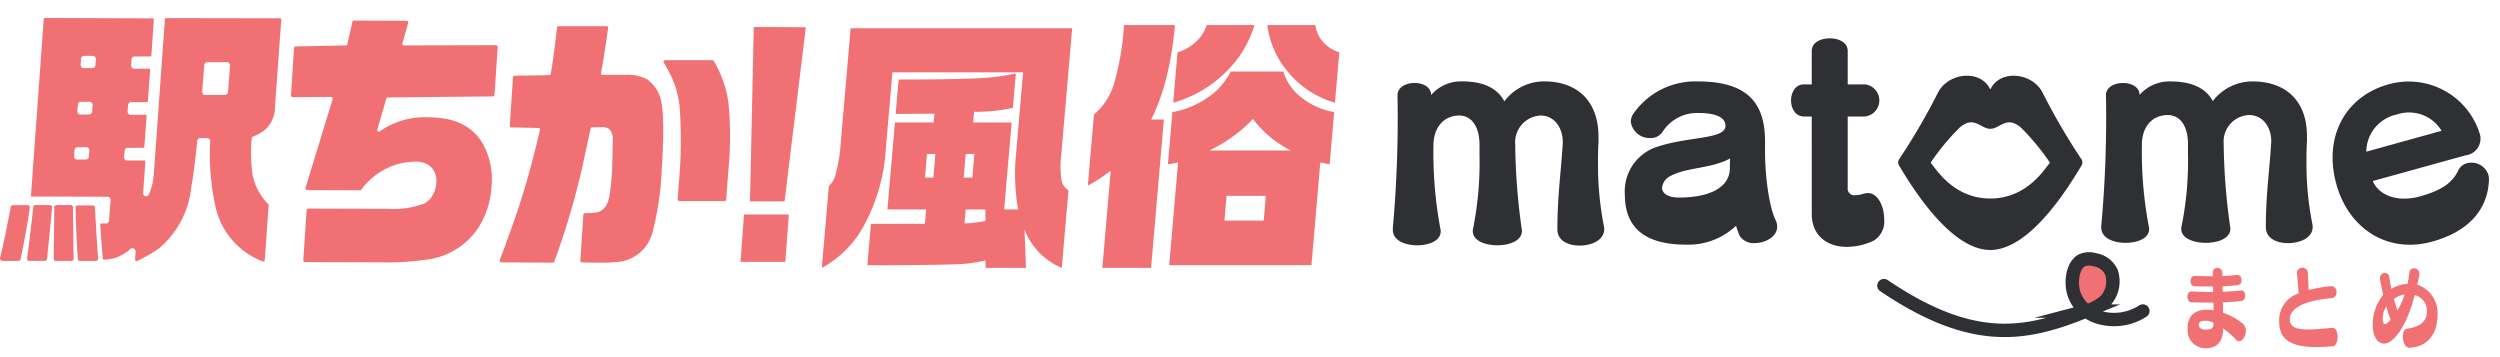 <svg xmlns="http://www.w3.org/2000/svg" width="280" height="40" viewBox="0 0 280 40"><defs><style>.a{fill:#2e3033;}.b{fill:#f17074;}.c,.d{fill:none;}.c{stroke:#2e3033;stroke-linecap:round;stroke-miterlimit:10;stroke-width:1.5px;}</style></defs><g transform="translate(-478 -50)"><g transform="translate(0 2)"><g transform="translate(634 52.293)"><path class="a" d="M358.237,118.865c-.058.912-.058,1.765-.058,2.589a35.468,35.468,0,0,0,.666,6.884,1.224,1.224,0,0,1,.029.324c0,1.206-1.391,1.824-2.751,1.824-1.276,0-2.493-.528-2.493-1.824,0-3.677.406-6.472.579-9.3,0-.147.029-.294.029-.441,0-1.618-.927-3-2.492-3a3,3,0,0,0-2.839,3.236,72.049,72.049,0,0,0,.724,9.443c0,.088.029.148.029.235,0,1.119-1.391,1.618-2.753,1.618s-2.752-.5-2.752-1.587a.8.8,0,0,1,.03-.266,37.858,37.858,0,0,0,.724-8.237v-1.147c0-2.147-.956-3.295-2.26-3.295-1.739,0-2.9,1.324-2.9,3.383a46.1,46.1,0,0,0,.782,9.327.791.791,0,0,1,.03.264c0,1.06-1.3,1.559-2.638,1.559-1.361,0-2.723-.528-2.723-1.735v-.206a137.712,137.712,0,0,0,.523-14.857c0-.912.955-1.383,1.911-1.383.927,0,1.854.441,1.854,1.353a4.425,4.425,0,0,1,3.478-1.53c2.231,0,3.911.677,4.722,2.236a5.57,5.57,0,0,1,4.462-2.236c3.592,0,6.084,2.089,6.084,6.207Z" transform="translate(-335.203 -107.275)"/><path class="a" d="M374.306,120.441c0,2.694.436,6.2,1.189,7.707a1.77,1.77,0,0,1,.174.723c0,1.131-1.3,1.855-2.521,1.855a1.825,1.825,0,0,1-1.71-.869,10.473,10.473,0,0,1-.377-1.072,7.758,7.758,0,0,1-5.59,2.115c-4.925,0-6.866-2.144-6.866-5.621a5.229,5.229,0,0,1,3.506-5.3c3.506-1.218,7.765-.841,7.765-2.377,0-.869-.87-1.449-3.1-1.449a4.6,4.6,0,0,0-3.97,2.144,1.569,1.569,0,0,1-1.362.666,2.124,2.124,0,0,1-2.173-1.825,1.7,1.7,0,0,1,.349-.985,8.452,8.452,0,0,1,7.127-3.535c5.273,0,7.561,2.115,7.561,6.693Zm-3.91.811c-2.174,1.159-4.751.955-6.636,1.941a1.642,1.642,0,0,0-.984,1.333c0,.579.55,1.1,1.911,1.1,3.3,0,5.68-1.072,5.68-3.3C370.367,121.743,370.4,121.252,370.4,121.252Z" transform="translate(-332.623 -107.793)"/><path class="a" d="M377.925,116.682h-.869c-.956,0-1.449-.9-1.449-1.8s.493-1.8,1.449-1.8h.869v-3.748c0-.959,1.015-1.409,2.028-1.409.985,0,2,.45,2,1.409v3.748h1.913a1.809,1.809,0,0,1,0,3.6h-1.913v7.975a.742.742,0,0,0,.84.839,3.6,3.6,0,0,0,.985-.18,2.084,2.084,0,0,1,.435-.06c1.131,0,1.825,1.5,1.825,2.938a2.524,2.524,0,0,1-1.13,2.368,7.127,7.127,0,0,1-3.071.72c-2.231,0-3.911-1.319-3.911-3.658Z" transform="translate(-331.009 -107.926)"/><path class="a" d="M431.125,118.932c-.059.9-.059,1.738-.059,2.55a34.337,34.337,0,0,0,.666,6.779,1.189,1.189,0,0,1,.029.319c0,1.188-1.391,1.8-2.752,1.8-1.275,0-2.492-.521-2.492-1.8,0-3.622.406-6.374.578-9.155,0-.145.03-.29.03-.435,0-1.595-.927-2.955-2.492-2.955a2.967,2.967,0,0,0-2.839,3.187,69.92,69.92,0,0,0,.724,9.3c0,.087.028.145.028.232,0,1.1-1.391,1.593-2.751,1.593s-2.752-.493-2.752-1.565a.833.833,0,0,1,.028-.261,36.68,36.68,0,0,0,.725-8.112v-1.13c0-2.116-.956-3.245-2.261-3.245-1.737,0-2.9,1.3-2.9,3.332a44.648,44.648,0,0,0,.782,9.184.833.833,0,0,1,.028.261c0,1.043-1.3,1.536-2.635,1.536-1.363,0-2.725-.522-2.725-1.709v-.2a133.542,133.542,0,0,0,.523-14.631c0-.9.955-1.362,1.911-1.362.927,0,1.854.435,1.854,1.332a4.459,4.459,0,0,1,3.478-1.507c2.231,0,3.91.667,4.722,2.2a5.6,5.6,0,0,1,4.462-2.2c3.593,0,6.085,2.058,6.085,6.114Z" transform="translate(-328.742 -107.443)"/><path class="a" d="M435.91,123.6c.7,1.67,2.858,2.4,5.287,1.723,2.514-.7,3.65-1.583,4.278-2.9a1.487,1.487,0,0,1,.977-.812,1.994,1.994,0,0,1,2.4,1.289,1.931,1.931,0,0,1,.063.554c-.1,3.215-2.132,5.761-6.348,6.93-5.026,1.393-9.365-1.464-10.734-6.406-1.509-5.445,1.106-9.9,5.824-11.2a8.322,8.322,0,0,1,9.947,4.76,5.641,5.641,0,0,1,.234.626,1.882,1.882,0,0,1-1.544,2.562Zm7.7-5.622a4.248,4.248,0,0,0-4.989-1.834,4.306,4.306,0,0,0-3.443,4.171Z" transform="translate(-326.154 -107.62)"/><g transform="translate(56.6 4.189)"><path class="a" d="M406.954,121.068a71.9,71.9,0,0,1-4.325-7.432c-1.189-2.216-4.756-2.548-5.818-.31v-.052l-.01.025-.009-.024v.05c-1.062-2.238-4.629-1.906-5.818.31a71.592,71.592,0,0,1-4.326,7.432.692.692,0,0,0-.05.817c1.195,1.972,5.626,9.434,10.194,9.434l.019,0c4.568,0,9-7.462,10.193-9.435A.688.688,0,0,0,406.954,121.068Zm-10.142,4.484h-.019c-4.347,0-6.287-3.715-6.682-4a26.419,26.419,0,0,1,3.22-3.906c1.644-1.462,2.374.1,3.462.1h0l.016,0c1.089,0,1.819-1.558,3.462-.1a26.418,26.418,0,0,1,3.22,3.906C403.1,121.837,401.159,125.552,396.812,125.552Z" transform="translate(-386.489 -111.802)"/></g></g><g transform="translate(478 50)"><g transform="translate(0)"><path class="b" d="M95.436,304.012c-.335,0-1.092,0-2.241-.032a.246.246,0,0,1-.141-.059.144.144,0,0,1-.058-.137l.339-5.15a.184.184,0,0,1,.167-.167,7.6,7.6,0,0,0,1.319-.081c.783-.143,1.289-.829,1.456-1.965a27.247,27.247,0,0,0,.275-2.786c.058-2.156.088-3.266.088-3.409a1.684,1.684,0,0,0-.363-1.136,1.19,1.19,0,0,0-.872-.254c-.255,0-.618,0-1.092.022a.185.185,0,0,0-.169.147c-.2.908-.335,1.618-.476,2.185a86.027,86.027,0,0,1-3.59,12.707.192.192,0,0,1-.163.113l-5.777-.032A.16.16,0,0,1,84,303.9a.187.187,0,0,1-.026-.171q1.847-4.9,2.665-7.643c.639-2.1,1.257-4.44,1.843-6.965.03-.058,0-.087-.022-.139a.212.212,0,0,0-.143-.055l-3.026-.065a.2.2,0,0,1-.141-.055.153.153,0,0,1-.058-.139l.365-5.43a.18.18,0,0,1,.167-.163l3.9-.065a.169.169,0,0,0,.165-.141c.283-1.7.506-3.464.7-5.162a.165.165,0,0,1,.151-.178h5.4a.235.235,0,0,1,.137.054c.032.028.032.091.032.141-.225,1.62-.482,3.332-.793,5.055a.132.132,0,0,0,.032.143.191.191,0,0,0,.141.059h2.466a4.7,4.7,0,0,1,2.55.514,3.924,3.924,0,0,1,1.4,1.9c.424,1.162.484,3.976.2,8.349a33.034,33.034,0,0,1-.98,6.683,4.444,4.444,0,0,1-3.359,3.419,13.659,13.659,0,0,1-2.277.165Zm-33.264-.063a.23.23,0,0,1-.143-.05.157.157,0,0,1-.058-.145l.367-5.624a.179.179,0,0,1,.169-.173l8.85.028a10.176,10.176,0,0,0,4.1-.569,2.114,2.114,0,0,0,.982-.936,2.819,2.819,0,0,0,.418-1.333,2.109,2.109,0,0,0-.787-2.019,2.542,2.542,0,0,0-1.538-.428,7.439,7.439,0,0,0-3.317.8,7.912,7.912,0,0,0-2.767,2.356.231.231,0,0,1-.141.052l-5.916-.024a.149.149,0,0,1-.139-.083.194.194,0,0,1-.028-.177l3.026-9.909a.194.194,0,0,0-.026-.177.176.176,0,0,0-.139-.091l-4.291.036a.209.209,0,0,1-.141-.063.152.152,0,0,1-.058-.137l.333-5.315a.192.192,0,0,1,.173-.171l5.635-.117a.175.175,0,0,0,.165-.137l.564-2.5a.164.164,0,0,1,.165-.143l5.916.02a.159.159,0,0,1,.141.089c.026.059.058.117.026.171l-.643,2.239a.2.2,0,0,0,.026.178.145.145,0,0,0,.141.083l10.285-.024a.234.234,0,0,1,.169.077.192.192,0,0,1,.052.151l-.359,5.336a.185.185,0,0,1-.169.173l-11.771.117a.157.157,0,0,0-.171.113l-1.01,3.466a.175.175,0,0,0,.058.2.134.134,0,0,0,.112.034c.058,0,.086,0,.116-.034a8.837,8.837,0,0,1,5.382-1.559c2.908,0,4.9.936,6.076,2.844a8.165,8.165,0,0,1,1.042,4.857,9.568,9.568,0,0,1-1.432,4.605,8.1,8.1,0,0,1-5.827,3.629,30.616,30.616,0,0,1-4.627.315Zm48.764-.028.392-5.309h5.018l-.392,5.309ZM57.514,303.9a8.481,8.481,0,0,1-5.353-6.048,27.16,27.16,0,0,1-.616-7.423.429.429,0,0,0-.108-.254.358.358,0,0,0-.257-.117h-.755a.357.357,0,0,0-.333.315c-.227,2.219-.452,3.976-.679,5.225a10.324,10.324,0,0,1-3.582,6.8,16.748,16.748,0,0,1-2.526,1.454h-.058c-.032,0-.032-.032-.058-.032a.224.224,0,0,1-.052-.117l.052-.934a.392.392,0,0,0-.2-.341.324.324,0,0,0-.173-.03.317.317,0,0,0-.221.085,4.938,4.938,0,0,1-1.681,1,6.636,6.636,0,0,1-1.289.194.117.117,0,0,1-.112-.111c-.118-1.446-.225-2.725-.285-3.835a.091.091,0,0,1,.03-.083.109.109,0,0,1,.084-.028h.534a.335.335,0,0,0,.335-.315l.175-2.306a.412.412,0,0,0-.088-.252.305.305,0,0,0-.249-.117l-8.468-.028a.114.114,0,0,1-.084-.024.125.125,0,0,1-.026-.091l1.43-19.779a.1.1,0,0,1,.106-.1h.006l12.1.042a.1.1,0,0,1,.09.038.116.116,0,0,1,.026.085l-.275,4.036a.128.128,0,0,1-.118.111H43.078a.343.343,0,0,0-.339.313l-.056.684a.412.412,0,0,0,.084.252.314.314,0,0,0,.255.123H44.7a.117.117,0,0,1,.084.02.114.114,0,0,1,.032.093l-.255,3.516a.121.121,0,0,1-.112.113H42.685a.351.351,0,0,0-.341.313l-.054.738a.388.388,0,0,0,.09.258.293.293,0,0,0,.249.113h1.681a.1.1,0,0,1,.084.03.106.106,0,0,1,.03.087l-.257,3.468a.114.114,0,0,1-.112.107H42.291a.335.335,0,0,0-.333.315l-.056.742a.414.414,0,0,0,.08.254.316.316,0,0,0,.257.109h1.928a.093.093,0,0,1,.086.034.1.1,0,0,1,.03.085L44.03,296.2a.328.328,0,0,0,.253.373h.086a.342.342,0,0,0,.3-.2,6.516,6.516,0,0,0,.54-2.076l1.261-17.554a.122.122,0,0,1,.112-.121l12.811.022a.089.089,0,0,1,.08.038.109.109,0,0,1,.03.085l-.705,9.776a3.593,3.593,0,0,1-.867,2.358,4.7,4.7,0,0,1-1.54.966.276.276,0,0,0-.2.284,16.853,16.853,0,0,0,.11,4.117,6.617,6.617,0,0,0,1.769,3.214.117.117,0,0,1,.024.081l-.448,6.227a.125.125,0,0,1-.054.083c0,.03-.026.03-.058.03ZM36.351,291.388l-.054.718a.394.394,0,0,0,.082.256.316.316,0,0,0,.257.1h.984a.336.336,0,0,0,.333-.311l.054-.706a.426.426,0,0,0-.08-.258.321.321,0,0,0-.255-.109h-.984A.342.342,0,0,0,36.351,291.388Zm.367-5.081-.058.74a.4.4,0,0,0,.086.256.3.3,0,0,0,.255.113h.98a.335.335,0,0,0,.335-.311l.058-.744a.4.4,0,0,0-.088-.252.3.3,0,0,0-.253-.113h-.98A.335.335,0,0,0,36.717,286.307Zm14.155-4.436-.229,2.988a.4.4,0,0,0,.092.254.281.281,0,0,0,.249.113H53.2a.339.339,0,0,0,.339-.313l.225-2.979a.4.4,0,0,0-.086-.252.293.293,0,0,0-.251-.123H51.207A.344.344,0,0,0,50.873,281.871Zm-13.795-.706-.05.682a.381.381,0,0,0,.08.252.306.306,0,0,0,.255.123h.982a.341.341,0,0,0,.339-.317l.056-.682a.421.421,0,0,0-.09-.256.3.3,0,0,0-.249-.117h-.98a.34.34,0,0,0-.341.313Zm-.133,22.652a.22.22,0,0,1-.227-.2c-.141-1.985-.223-3.952-.255-5.8a.33.33,0,0,1,.058-.165.417.417,0,0,1,.169-.055H38.4a.218.218,0,0,1,.227.2c.022.307.058.652.058,1.025.078,1.279.161,2.865.307,4.741a.462.462,0,0,1-.058.169.23.23,0,0,1-.171.089Zm-2.693,0a.253.253,0,0,1-.175-.059.54.54,0,0,1-.052-.169c0-.623,0-1.594.03-2.844,0-1.275.022-2.273.022-2.949a.23.23,0,0,1,.225-.234h1.657a.249.249,0,0,1,.223.234v.875l.028,2.247c0,1.164.034,2.072.034,2.671a.318.318,0,0,1-.062.169.372.372,0,0,1-.163.059Zm-3,0a.192.192,0,0,1-.167-.089c-.054-.028-.054-.117-.054-.169.2-1.392.416-3.326.7-5.8a.239.239,0,0,1,.225-.2h1.681a.15.15,0,0,1,.135.087.188.188,0,0,1,.062.165c-.086.857-.167,1.828-.283,2.987-.088.964-.2,1.9-.281,2.812a.245.245,0,0,1-.225.2Zm-2.8,0h-.026l-.223-.028a.175.175,0,0,1-.171-.089.354.354,0,0,1-.028-.163c.448-1.908.839-3.843,1.207-5.8a.244.244,0,0,1,.223-.171H31.11a.214.214,0,0,1,.175.087c.054.052.054.117.054.206-.283,1.928-.643,3.885-1.038,5.789a.249.249,0,0,1-.221.173ZM112,297.14l.422-19.525,5.831.03-2.38,19.495Zm-7.9-.034a.2.2,0,0,1-.143-.054.169.169,0,0,1-.05-.141c.05-.712.078-1.251.11-1.624a53.326,53.326,0,0,0,.112-8.628,10.677,10.677,0,0,0-1.012-3.647c-.2-.391-.446-.851-.781-1.42a.164.164,0,0,1,0-.165.162.162,0,0,1,.141-.093H107.8a.168.168,0,0,1,.139.093,12.264,12.264,0,0,1,1.647,4.686,39.674,39.674,0,0,1,0,7.472c-.022.286-.11,1.386-.249,3.355a.174.174,0,0,1-.165.167Z" transform="translate(-28 -276.594)"/></g><g transform="translate(92.043 0.809)"><path class="b" d="M102.452,277.18l-1.213,14.074a10.6,10.6,0,0,0,.016,2.9,1.672,1.672,0,0,0,.783,1.166l-.749,8.695a7.6,7.6,0,0,1-4.173-4.3l.161,4.3H92.763l-.018-.837a17.116,17.116,0,0,1-3.886.45q-2.68.088-9.344.087l.4-4.629h6.046l.139-1.612H81.761l.841-9.744h4.337l.086-.987-4.341.028.333-3.854q6.021,0,8.729-.133a23.6,23.6,0,0,0,4.4-.553l-.333,3.856a15.691,15.691,0,0,1-1.827.311,20.728,20.728,0,0,1-2.518.137l-.1,1.195h4.307l-.839,9.744h1.562a23.218,23.218,0,0,1-.223-6.31l.781-9.052H82.319l-.759,8.814a20.355,20.355,0,0,1-2.307,8.113,11.618,11.618,0,0,1-4.841,4.976l.791-9.175a2.571,2.571,0,0,0,.813-1.552,15.9,15.9,0,0,0,.474-2.75L77.64,277.18Zm-16.49,16.734h.944l.229-2.659h-.944Zm4.339,0h.972l.229-2.659H90.53Zm.09,5.111a8.87,8.87,0,0,0,1.187-.077c.359-.05.747-.117,1.167-.194l-.008-1.283H90.524Z" transform="translate(-74.413 -276.821)"/><path class="b" d="M99.12,277a37.04,37.04,0,0,1-.924,5.77,24,24,0,0,1-1.727,4.81h1.416l-1.432,16.612H90.994l.938-10.876c-.42.319-.845.619-1.273.9a12.77,12.77,0,0,1-1.289.749l.685-7.947a7.211,7.211,0,0,0,2.263-3.5A30.438,30.438,0,0,0,93.427,277Zm8.91,0a12.164,12.164,0,0,1-3.2,5.26,13.621,13.621,0,0,1-5.9,3.436l.486-5.645a5.153,5.153,0,0,0,2.046-1.164A4.469,4.469,0,0,0,102.69,277Zm-9.189,9.742a9.617,9.617,0,0,0,3.946-1.628,7.37,7.37,0,0,0,2.582-2.911h5.9a5.729,5.729,0,0,0,2.05,2.925,7.9,7.9,0,0,0,3.637,1.614l-.506,5.855-1.046-.208-.99,11.5H98.484l.992-11.5-1.139.208Zm4.143,4.3H112.1a12.033,12.033,0,0,1-2.347-1.537,12.892,12.892,0,0,1-1.894-1.987,15.358,15.358,0,0,1-2.233,1.953A16.56,16.56,0,0,1,102.984,291.046Zm1.683,7.858h4.4l.239-2.78h-4.4ZM114.845,277a3.556,3.556,0,0,0,.857,1.87,3.984,3.984,0,0,0,1.831,1.18l-.486,5.645a10.592,10.592,0,0,1-5.251-3.436,9.985,9.985,0,0,1-2.321-5.26Z" transform="translate(-59.575 -277)"/></g></g><g transform="translate(689 77)"><ellipse class="b" cx="2.504" cy="2.504" rx="2.504" ry="2.504" transform="translate(20.581 0.278)"/><path class="c" d="M160.531,393.295c9.894,6.683,15.81,5.639,22.633,2.857a5.243,5.243,0,0,0,2.275-1.268,3.247,3.247,0,0,0,.58-3.066,2.437,2.437,0,0,0-1.887-1.419,2.049,2.049,0,0,0-1.462.082c-1.045.574-1.32,2.626-.757,3.988a4.163,4.163,0,0,0,2.8,2.407,5.937,5.937,0,0,0,4.818-.736" transform="translate(-160.531 -390.306)"/></g><g transform="translate(723 78)"><path class="b" d="M182.29,271.4c.274,0,.426.3.426.6,0,.281-.129.552-.41.581-.645.071-1.353.13-2.087.151.008.421.016.8.016,1.162a7.436,7.436,0,0,1,2.176,1.193,1.071,1.071,0,0,1,.378.843c0,.581-.371,1.162-.757,1.162a.451.451,0,0,1-.33-.16,9.558,9.558,0,0,0-1.458-1.283c-.008,1.734-.9,2.226-1.918,2.226a2.007,2.007,0,0,1-2.054-2.236c0-1.313.692-2.075,2.207-2.075a4.109,4.109,0,0,1,.693.06c0-.26-.008-.572-.008-.862H178.7c-.676,0-1.353-.011-2-.03-.3,0-.451-.322-.451-.632,0-.291.145-.581.434-.581h.032c.782.039,1.6.059,2.417.059l-.016-.622c-.645,0-1.337,0-2.087-.019-.29,0-.434-.282-.434-.572s.144-.582.426-.582h.032c.734.01,1.4.031,2.039.031,0-.151-.008-.292-.008-.412v-.019a.493.493,0,0,1,.523-.5.533.533,0,0,1,.548.542c0,.109,0,.23.008.36.54-.01,1.08-.059,1.644-.12h.056c.29,0,.443.291.443.582a.507.507,0,0,1-.394.562c-.588.059-1.152.1-1.732.13.008.211.008.381.008.611.725-.029,1.426-.069,2.039-.149Zm-3.118,3.629a2.012,2.012,0,0,0-.838-.232c-.515,0-.813.1-.813.421,0,.411.314.572.805.572.6,0,.846-.141.846-.7Z" transform="translate(-176.256 -268.874)"/><path class="b" d="M192.244,275.59c.378,0,.563.5.563,1.006s-.185,1.015-.531,1.046a18.4,18.4,0,0,1-1.9.1c-2.521,0-4.109-.694-4.109-2.8a3.139,3.139,0,0,1,2.167-3.208c-.04-.754-.113-1.468-.185-2.233,0-.029-.009-.05-.009-.069a.585.585,0,0,1,.629-.564.571.571,0,0,1,.6.564c.032.653.064,1.257.089,1.921a16.557,16.557,0,0,1,2.537-.434.622.622,0,0,1,.588.684.6.6,0,0,1-.515.654c-3.618.312-4.721,1.388-4.721,2.364,0,.875.725,1.156,2.086,1.156.717,0,1.611-.081,2.667-.191Z" transform="translate(-175.992 -268.872)"/><path class="b" d="M200.618,277.839c-.451,0-.725-.674-.725-1.267,0-.442.153-.844.5-.884.629-.07,2.2-.362,2.2-1.91a1.784,1.784,0,0,0-1.37-1.84c-.9,3.559-2.393,5.429-3.432,5.429-.709,0-1.265-.754-1.265-2.091a5.216,5.216,0,0,1,1.168-3.368c-.2-.834-.371-1.839-.371-1.88a.561.561,0,0,1,.572-.563.467.467,0,0,1,.475.412c.073.422.137.905.242,1.367a3.564,3.564,0,0,1,1.8-.562,11.579,11.579,0,0,0,.226-1.3.471.471,0,0,1,.5-.433.574.574,0,0,1,.612.523,13.166,13.166,0,0,1-.241,1.3,3.328,3.328,0,0,1,2.271,3.367c0,1.68-.717,3.53-3.11,3.7Zm-2.578-4.645a2.544,2.544,0,0,0-.4,1.428c0,.382.1.562.258.562s.379-.22.637-.482C198.331,274.16,198.186,273.727,198.041,273.194Zm.854-.824c.121.443.234.8.395,1.276a8.1,8.1,0,0,0,.806-1.779A2.759,2.759,0,0,0,198.894,272.37Z" transform="translate(-175.777 -268.887)"/></g></g><rect class="d" width="280" height="40" transform="translate(478 50)"/></g></svg>